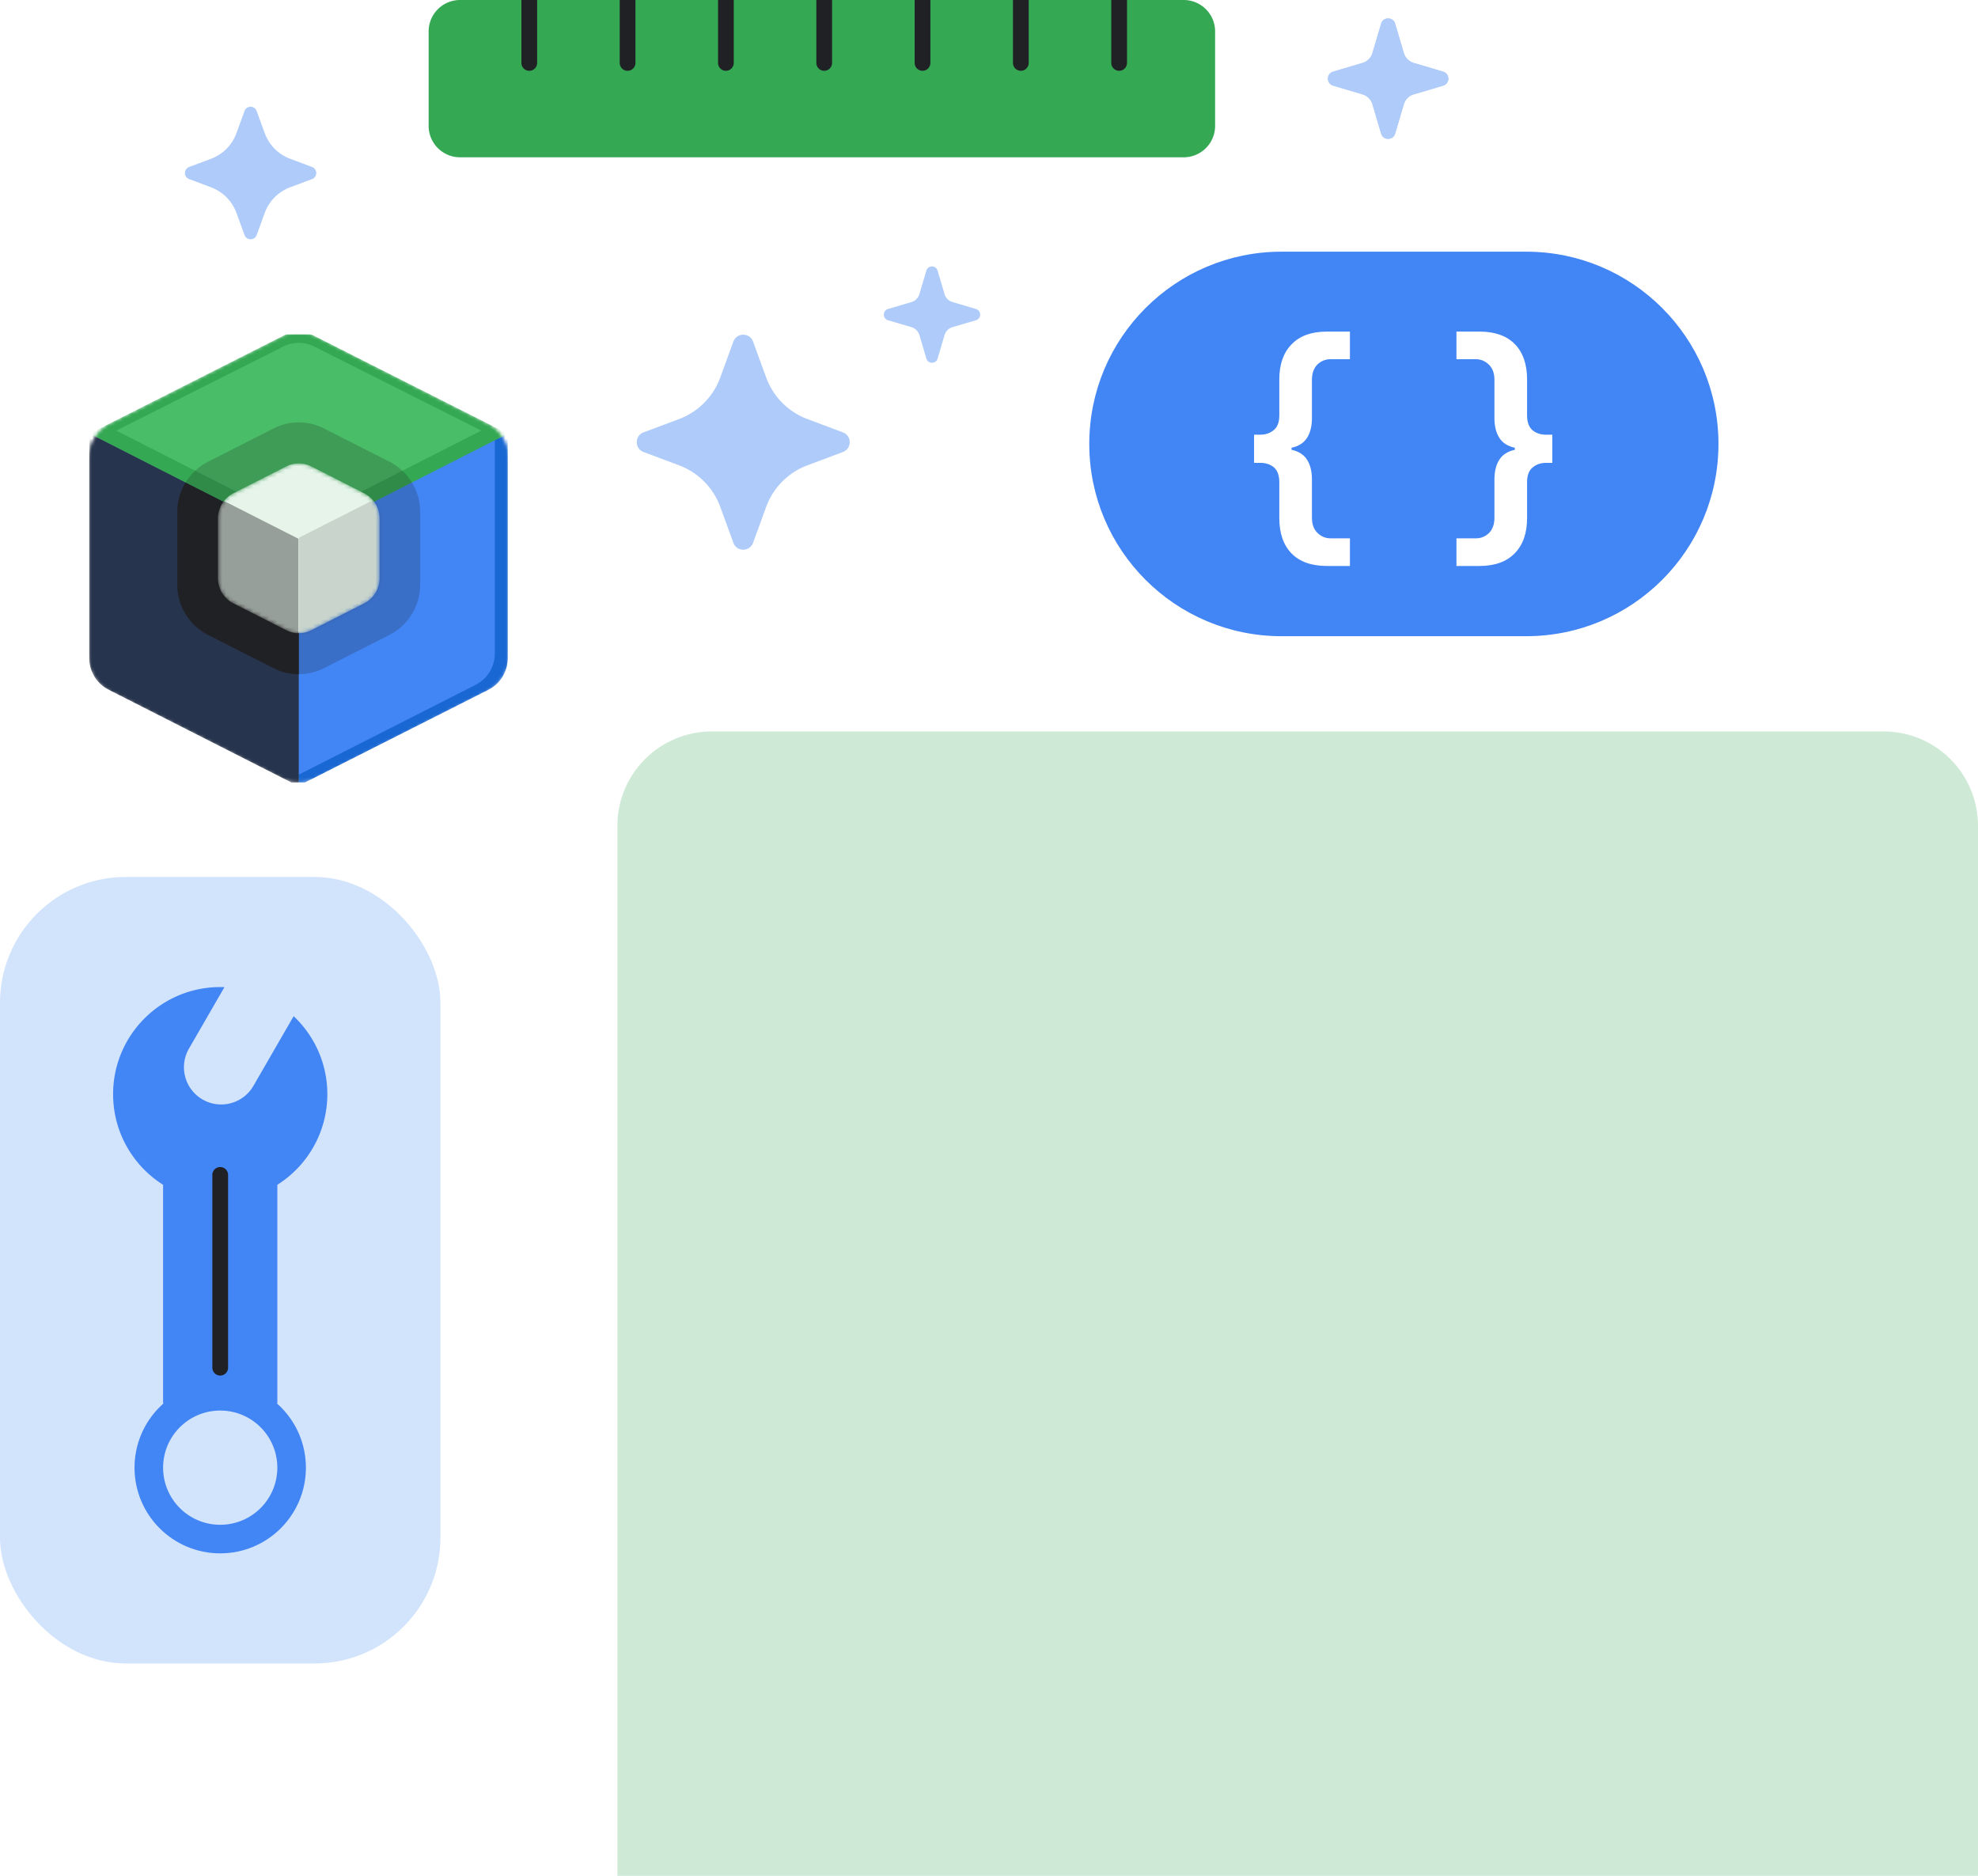 <svg xmlns="http://www.w3.org/2000/svg" width="503" height="477" fill="none"><g clip-path="url(#a)"><path fill="#CEEAD6" d="M157 210c0-13.255 10.745-24 24-24h298c13.255 0 24 10.745 24 24v317c0 13.255-10.745 24-24 24H181c-13.255 0-24-10.745-24-24z"/><path fill="#AECBFA" d="M62.182 28.23c.526-1.44 2.563-1.44 3.088 0l2.057 5.635a10.96 10.96 0 0 0 6.444 6.503l5.58 2.093c1.421.534 1.421 2.545 0 3.078l-5.58 2.093a10.96 10.96 0 0 0-6.444 6.503L65.27 59.77c-.525 1.44-2.562 1.44-3.088 0l-2.057-5.635a10.96 10.96 0 0 0-6.444-6.503L48.1 45.54c-1.421-.533-1.421-2.544 0-3.078l5.58-2.093a10.96 10.96 0 0 0 6.444-6.503zM186.495 86.863c.853-2.337 4.157-2.337 5.01 0l3.336 9.14a17.78 17.78 0 0 0 10.455 10.549l9.05 3.396c2.306.865 2.306 4.128 0 4.993l-9.05 3.396a17.78 17.78 0 0 0-10.455 10.549l-3.336 9.14c-.853 2.336-4.157 2.336-5.01 0l-3.336-9.14a17.78 17.78 0 0 0-10.455-10.549l-9.05-3.396c-2.307-.865-2.307-4.128 0-4.993l9.05-3.396a17.78 17.78 0 0 0 10.455-10.55zM235.573 68.817c.421-1.421 2.433-1.421 2.854 0l1.771 5.977a2.98 2.98 0 0 0 2.008 2.008l5.977 1.77c1.421.422 1.421 2.434 0 2.855l-5.977 1.77a2.98 2.98 0 0 0-2.008 2.01l-1.771 5.976c-.421 1.421-2.433 1.421-2.854 0l-1.771-5.977a2.98 2.98 0 0 0-2.009-2.008l-5.976-1.771c-1.421-.421-1.421-2.433 0-2.854l5.976-1.771a2.98 2.98 0 0 0 2.009-2.009zM351.216 6.02c.526-1.776 3.042-1.776 3.568 0l2.213 7.472a3.72 3.72 0 0 0 2.511 2.51l7.471 2.214c1.776.526 1.776 3.041 0 3.567l-7.471 2.214a3.72 3.72 0 0 0-2.511 2.51l-2.213 7.472c-.526 1.776-3.042 1.776-3.568 0l-2.213-7.471a3.72 3.72 0 0 0-2.511-2.511l-7.471-2.214c-1.776-.526-1.776-3.041 0-3.567l7.471-2.214a3.72 3.72 0 0 0 2.511-2.51z"/><path fill="#fff" d="M376.301 143.92q5.9 0 9.012-3.253 3.113-3.189 3.113-8.915v-9.109q0-2.669 1.426-3.774 1.362-1.171 3.436-1.171h1.556v-7.158h-1.556q-2.074 0-3.436-1.106-1.426-1.172-1.426-3.839v-9.11q0-5.79-3.113-8.98-3.112-3.188-9.012-3.188h-5.835v7.028h4.927q1.945 0 3.372 1.431 1.361 1.367 1.361 3.774v9.761q0 3.057 1.232 5.01 1.233 1.952 3.955 2.537v.521q-2.722.585-3.955 2.538-1.232 1.951-1.232 5.01v9.76q0 2.408-1.361 3.839-1.427 1.367-3.372 1.367h-4.927v7.027zM337.543 84.317q-5.9 0-9.012 3.254-3.112 3.188-3.112 8.914v9.11q0 2.667-1.427 3.774-1.361 1.17-3.436 1.171H319v7.157h1.556q2.075 0 3.436 1.106 1.427 1.172 1.427 3.84v9.109q0 5.791 3.112 8.98t9.012 3.188h5.836v-7.027h-4.928q-1.945 0-3.371-1.432-1.362-1.367-1.362-3.774v-9.76q0-3.059-1.232-5.01-1.231-1.953-3.955-2.538v-.521q2.724-.585 3.955-2.537 1.232-1.953 1.232-5.011v-9.76q0-2.408 1.362-3.839 1.426-1.366 3.371-1.366h4.928v-7.028z"/><path fill="#34A853" d="M109 8a8 8 0 0 1 8-8h184a8 8 0 0 1 8 8v24a8 8 0 0 1-8 8H117a8 8 0 0 1-8-8z"/><path fill="#202124" fill-rule="evenodd" d="M132.594 16V0h4v16a2 2 0 1 1-4 0M157.594 16V0h4v16a2 2 0 1 1-4 0M182.594 16V0h4v16a2 2 0 1 1-4 0M207.594 16V0h4v16a2 2 0 1 1-4 0M232.594 16V0h4v16a2 2 0 1 1-4 0M257.594 16V0h4v16a2 2 0 1 1-4 0M282.594 16V0h4v16a2 2 0 1 1-4 0" clip-rule="evenodd"/><path fill="#4285F4" d="M277 112.889c0-27 21.888-48.889 48.889-48.889h62.222C415.112 64 437 85.888 437 112.889c0 27-21.888 48.889-48.889 48.889h-62.222c-27.001 0-48.889-21.889-48.889-48.889"/><path fill="#fff" d="M376.207 143.92q5.9 0 9.012-3.253 3.112-3.189 3.112-8.915v-9.109q0-2.669 1.427-3.774 1.361-1.171 3.436-1.171h1.556v-7.158h-1.556q-2.075 0-3.436-1.106-1.427-1.172-1.427-3.839v-9.11q0-5.79-3.112-8.98-3.113-3.188-9.012-3.188h-5.836v7.028h4.928q1.945 0 3.371 1.431 1.362 1.367 1.362 3.774v9.761q0 3.057 1.232 5.01t3.955 2.537v.521q-2.724.585-3.955 2.538-1.232 1.951-1.232 5.01v9.76q0 2.408-1.362 3.839-1.426 1.367-3.371 1.367h-4.928v7.027zM337.449 84.317q-5.9 0-9.012 3.254-3.113 3.188-3.113 8.914v9.11q0 2.667-1.426 3.774-1.362 1.17-3.436 1.171h-1.556v7.157h1.556q2.074 0 3.436 1.106 1.426 1.172 1.426 3.84v9.109q0 5.791 3.113 8.98t9.012 3.188h5.835v-7.027h-4.927q-1.945 0-3.372-1.432-1.361-1.367-1.361-3.774v-9.76q0-3.059-1.232-5.01-1.233-1.953-3.955-2.538v-.521q2.722-.585 3.955-2.537 1.232-1.953 1.232-5.011v-9.76q0-2.408 1.361-3.839 1.427-1.366 3.372-1.366h4.927v-7.028z"/><path fill="#AECBFA" d="M351.216 6.02c.526-1.776 3.042-1.776 3.568 0l2.213 7.472a3.72 3.72 0 0 0 2.511 2.51l7.471 2.214c1.776.526 1.776 3.041 0 3.567l-7.471 2.214a3.72 3.72 0 0 0-2.511 2.51l-2.213 7.472c-.526 1.776-3.042 1.776-3.568 0l-2.213-7.471a3.72 3.72 0 0 0-2.511-2.511l-7.471-2.214c-1.776-.526-1.776-3.041 0-3.567l7.471-2.214a3.72 3.72 0 0 0 2.511-2.51z"/><rect width="112" height="200" y="223" fill="#D2E3FC" rx="32"/><path fill="#4285F4" fill-rule="evenodd" d="M56 251q.54 0 1.074.021l-9.052 15.678a9.467 9.467 0 0 0 16.397 9.467l10.253-17.759c5.273 4.967 8.565 12.014 8.565 19.83 0 9.702-5.073 18.219-12.711 23.043v55.589H41.474V301.28c-7.638-4.824-12.71-13.341-12.71-23.043C28.763 263.194 40.956 251 56 251" clip-rule="evenodd"/><path fill="#4285F4" fill-rule="evenodd" d="M56 387.737c8.022 0 14.526-6.503 14.526-14.526S64.022 358.685 56 358.685s-14.526 6.504-14.526 14.526S47.977 387.737 56 387.737m0 7.264c12.034 0 21.79-9.756 21.79-21.79S68.033 351.422 56 351.422s-21.79 9.755-21.79 21.789 9.756 21.79 21.79 21.79" clip-rule="evenodd"/><path fill="#202124" fill-rule="evenodd" d="M56 296.764a2 2 0 0 1 2 2v49.026a2 2 0 0 1-4 0v-49.026a2 2 0 0 1 2-2" clip-rule="evenodd"/><g clip-path="url(#b)"><path fill="#1D1D1B" d="M97.736 120.199c4.313 2.217 7.033 6.717 7.033 11.636v16.876c0 4.92-2.721 9.421-7.035 11.637l-15.022 7.717a12.6 12.6 0 0 1-11.53 0l-15.022-7.717c-4.314-2.216-7.034-6.717-7.034-11.637v-16.876c0-4.919 2.72-9.419 7.032-11.636l15.022-7.72a12.6 12.6 0 0 1 11.534 0z" opacity=".5"/><path fill="#2F5187" d="M76.947 169.462v-31.42L50.99 124.554a13.47 13.47 0 0 0-1.863 6.849v17.07c0 4.976 2.72 9.529 7.034 11.77l15.022 7.806a12.5 12.5 0 0 0 5.765 1.413" opacity=".5"/><path fill="#E6F4EA" d="M92.273 126.975a6.5 6.5 0 0 1 3.593 5.807v13.86a6.5 6.5 0 0 1-3.594 5.807l-12.38 6.212a6.57 6.57 0 0 1-5.89 0l-12.38-6.212a6.5 6.5 0 0 1-3.593-5.807v-13.86a6.5 6.5 0 0 1 3.592-5.806l12.38-6.215a6.57 6.57 0 0 1 5.892 0z"/><mask id="c" width="108" height="115" x="22" y="84" maskUnits="userSpaceOnUse" style="mask-type:alpha"><path fill="#1D1D1B" d="M123.806 107.849c3.331 1.692 5.433 5.134 5.433 8.897v50.011c0 3.763-2.102 7.205-5.434 8.897l-43.395 22.03a9.8 9.8 0 0 1-8.876 0l-43.394-22.03c-3.333-1.692-5.435-5.134-5.435-8.897v-50.011c0-3.763 2.102-7.205 5.433-8.897l43.395-22.038a9.8 9.8 0 0 1 8.878 0z"/></mask><g mask="url(#c)"><path fill="#1967D2" d="m129.105 110.249-53 27.184-.157 62.341 48.26-24.392c3.002-1.517 4.897-4.614 4.897-8.001z"/><g filter="url(#d)"><path fill="#4285F4" d="m125.833 111.765-51.027 25.904v59.907l46.144-23.426a8.96 8.96 0 0 0 4.883-7.993z"/></g><path fill="#34A853" d="M71.975 85.43a8.8 8.8 0 0 1 7.944 0l49.185 24.851-53.157 27.111-53.158-27.111z"/><g filter="url(#e)" opacity=".5"><path fill="#5DD17C" d="M72.013 88.131a8.8 8.8 0 0 1 7.917 0l42.472 21.369-46.43 23.581-46.43-23.581z"/></g><path fill="#202124" d="m22.705 110.249 53.268 27.124v62.538l-48.385-24.564c-2.994-1.519-4.883-4.612-4.883-7.993z"/><path fill="#4285F4" d="m22.79 110.249 53.314 27.184v62.499l-48.427-24.548a8.96 8.96 0 0 1-4.888-7.996z" opacity=".2"/></g><path fill="#1D1D1B" d="M99.039 117.408c4.788 2.432 7.81 7.379 7.81 12.788v18.459c0 5.41-3.022 10.358-7.812 12.79l-16.685 8.47a14.08 14.08 0 0 1-12.758 0l-16.685-8.47c-4.79-2.432-7.812-7.38-7.812-12.79v-18.459c0-5.409 3.021-10.356 7.81-12.788l16.684-8.474a14.09 14.09 0 0 1 12.763 0z" opacity=".2" style="mix-blend-mode:multiply"/><path fill="#202124" d="M75.973 171.435v-34.067l-28.809-14.625a14.35 14.35 0 0 0-2.067 7.427v18.508c0 5.395 3.02 10.331 7.806 12.762l16.672 8.463a14.1 14.1 0 0 0 6.398 1.532"/><mask id="f" width="42" height="45" x="55" y="117" maskUnits="userSpaceOnUse" style="mask-type:alpha"><path fill="#E6F4EA" d="M92.616 125.433a7.17 7.17 0 0 1 3.905 6.394v15.204a7.17 7.17 0 0 1-3.906 6.395l-13.451 6.829a7.04 7.04 0 0 1-6.38 0l-13.452-6.829a7.17 7.17 0 0 1-3.906-6.395v-15.204a7.17 7.17 0 0 1 3.905-6.394l13.452-6.832a7.04 7.04 0 0 1 6.382 0z"/></mask><g mask="url(#f)"><path fill="#E6F4EA" d="M92.616 125.433a7.17 7.17 0 0 1 3.905 6.394v15.204a7.17 7.17 0 0 1-3.906 6.395l-13.451 6.829a7.04 7.04 0 0 1-6.38 0l-13.452-6.829a7.17 7.17 0 0 1-3.906-6.395v-15.204a7.17 7.17 0 0 1 3.905-6.394l13.452-6.832a7.04 7.04 0 0 1 6.382 0z"/><g filter="url(#g)" opacity=".4"><path fill="#202124" d="m22.609 109.955 53.267 27.042v62.538l-48.384-24.564a8.96 8.96 0 0 1-4.883-7.993z"/></g><g filter="url(#h)" opacity=".15"><path fill="#202124" d="m129.241 109.719-53.268 27.042v62.537l48.385-24.563c2.994-1.52 4.883-4.612 4.883-7.994z"/></g></g></g><g clip-path="url(#i)"><path fill="#1D1D1B" d="M97.736 120.199c4.313 2.217 7.033 6.717 7.033 11.636v16.876c0 4.92-2.721 9.421-7.035 11.637l-15.022 7.717a12.6 12.6 0 0 1-11.53 0l-15.022-7.717c-4.314-2.216-7.034-6.717-7.034-11.637v-16.876c0-4.919 2.72-9.419 7.032-11.636l15.022-7.72a12.6 12.6 0 0 1 11.534 0z" opacity=".5"/><path fill="#2F5187" d="M76.947 169.462v-31.42L50.99 124.554a13.47 13.47 0 0 0-1.863 6.849v17.07c0 4.976 2.72 9.529 7.034 11.77l15.022 7.806a12.5 12.5 0 0 0 5.765 1.413" opacity=".5"/><path fill="#E6F4EA" d="M92.273 126.975a6.5 6.5 0 0 1 3.593 5.807v13.86a6.5 6.5 0 0 1-3.594 5.807l-12.38 6.212a6.57 6.57 0 0 1-5.89 0l-12.38-6.212a6.5 6.5 0 0 1-3.593-5.807v-13.86a6.5 6.5 0 0 1 3.592-5.806l12.38-6.215a6.57 6.57 0 0 1 5.892 0z"/><mask id="j" width="108" height="115" x="22" y="84" maskUnits="userSpaceOnUse" style="mask-type:alpha"><path fill="#1D1D1B" d="M123.806 107.849c3.331 1.692 5.433 5.134 5.433 8.897v50.011c0 3.763-2.102 7.205-5.434 8.897l-43.395 22.03a9.8 9.8 0 0 1-8.876 0l-43.394-22.03c-3.333-1.692-5.435-5.134-5.435-8.897v-50.011c0-3.763 2.102-7.205 5.433-8.897l43.395-22.038a9.8 9.8 0 0 1 8.878 0z"/></mask><g mask="url(#j)"><path fill="#1967D2" d="m129.105 110.249-53 27.184-.157 62.341 48.26-24.392c3.002-1.517 4.897-4.614 4.897-8.001z"/><g filter="url(#k)"><path fill="#4285F4" d="m125.833 111.765-51.027 25.904v59.907l46.144-23.426a8.96 8.96 0 0 0 4.883-7.993z"/></g><path fill="#34A853" d="M71.975 85.43a8.8 8.8 0 0 1 7.944 0l49.185 24.851-53.157 27.111-53.158-27.111z"/><g filter="url(#l)" opacity=".5"><path fill="#5DD17C" d="M72.013 88.131a8.8 8.8 0 0 1 7.917 0l42.472 21.369-46.43 23.581-46.43-23.581z"/></g><path fill="#202124" d="m22.705 110.249 53.268 27.124v62.538l-48.385-24.564c-2.994-1.519-4.883-4.612-4.883-7.993z"/><path fill="#4285F4" d="m22.79 110.249 53.314 27.184v62.499l-48.427-24.548a8.96 8.96 0 0 1-4.888-7.996z" opacity=".2"/></g><path fill="#1D1D1B" d="M99.039 117.408c4.788 2.432 7.81 7.379 7.81 12.788v18.459c0 5.41-3.022 10.358-7.812 12.79l-16.685 8.47a14.08 14.08 0 0 1-12.758 0l-16.685-8.47c-4.79-2.432-7.812-7.38-7.812-12.79v-18.459c0-5.409 3.021-10.356 7.81-12.788l16.684-8.474a14.09 14.09 0 0 1 12.763 0z" opacity=".2" style="mix-blend-mode:multiply"/><path fill="#202124" d="M75.973 171.435v-34.067l-28.809-14.625a14.35 14.35 0 0 0-2.067 7.427v18.508c0 5.395 3.02 10.331 7.806 12.762l16.672 8.463a14.1 14.1 0 0 0 6.398 1.532"/><mask id="m" width="42" height="45" x="55" y="117" maskUnits="userSpaceOnUse" style="mask-type:alpha"><path fill="#E6F4EA" d="M92.616 125.433a7.17 7.17 0 0 1 3.905 6.394v15.204a7.17 7.17 0 0 1-3.906 6.395l-13.451 6.829a7.04 7.04 0 0 1-6.38 0l-13.452-6.829a7.17 7.17 0 0 1-3.906-6.395v-15.204a7.17 7.17 0 0 1 3.905-6.394l13.452-6.832a7.04 7.04 0 0 1 6.382 0z"/></mask><g mask="url(#m)"><path fill="#E6F4EA" d="M92.616 125.433a7.17 7.17 0 0 1 3.905 6.394v15.204a7.17 7.17 0 0 1-3.906 6.395l-13.451 6.829a7.04 7.04 0 0 1-6.38 0l-13.452-6.829a7.17 7.17 0 0 1-3.906-6.395v-15.204a7.17 7.17 0 0 1 3.905-6.394l13.452-6.832a7.04 7.04 0 0 1 6.382 0z"/><g filter="url(#n)" opacity=".4"><path fill="#202124" d="m22.609 109.955 53.267 27.042v62.538l-48.384-24.564a8.96 8.96 0 0 1-4.883-7.993z"/></g><g filter="url(#o)" opacity=".15"><path fill="#202124" d="m129.241 109.719-53.268 27.042v62.537l48.385-24.563c2.994-1.52 4.883-4.612 4.883-7.994z"/></g></g></g></g><defs><filter id="d" width="82.349" height="117.134" x="59.145" y="96.103" color-interpolation-filters="sRGB" filterUnits="userSpaceOnUse"><feFlood flood-opacity="0" result="BackgroundImageFix"/><feBlend in="SourceGraphic" in2="BackgroundImageFix" result="shape"/><feGaussianBlur result="effect1_foregroundBlur_1409_8352" stdDeviation="7.831"/></filter><filter id="e" width="108.521" height="61.552" x="21.711" y="79.36" color-interpolation-filters="sRGB" filterUnits="userSpaceOnUse"><feFlood flood-opacity="0" result="BackgroundImageFix"/><feBlend in="SourceGraphic" in2="BackgroundImageFix" result="shape"/><feGaussianBlur result="effect1_foregroundBlur_1409_8352" stdDeviation="3.915"/></filter><filter id="g" width="84.59" height="120.902" x="6.948" y="94.294" color-interpolation-filters="sRGB" filterUnits="userSpaceOnUse"><feFlood flood-opacity="0" result="BackgroundImageFix"/><feBlend in="SourceGraphic" in2="BackgroundImageFix" result="shape"/><feGaussianBlur result="effect1_foregroundBlur_1409_8352" stdDeviation="7.831"/></filter><filter id="h" width="84.59" height="120.902" x="60.312" y="94.058" color-interpolation-filters="sRGB" filterUnits="userSpaceOnUse"><feFlood flood-opacity="0" result="BackgroundImageFix"/><feBlend in="SourceGraphic" in2="BackgroundImageFix" result="shape"/><feGaussianBlur result="effect1_foregroundBlur_1409_8352" stdDeviation="7.831"/></filter><filter id="k" width="82.349" height="117.134" x="59.145" y="96.103" color-interpolation-filters="sRGB" filterUnits="userSpaceOnUse"><feFlood flood-opacity="0" result="BackgroundImageFix"/><feBlend in="SourceGraphic" in2="BackgroundImageFix" result="shape"/><feGaussianBlur result="effect1_foregroundBlur_1409_8352" stdDeviation="7.831"/></filter><filter id="l" width="108.521" height="61.552" x="21.711" y="79.36" color-interpolation-filters="sRGB" filterUnits="userSpaceOnUse"><feFlood flood-opacity="0" result="BackgroundImageFix"/><feBlend in="SourceGraphic" in2="BackgroundImageFix" result="shape"/><feGaussianBlur result="effect1_foregroundBlur_1409_8352" stdDeviation="3.915"/></filter><filter id="n" width="84.59" height="120.902" x="6.948" y="94.294" color-interpolation-filters="sRGB" filterUnits="userSpaceOnUse"><feFlood flood-opacity="0" result="BackgroundImageFix"/><feBlend in="SourceGraphic" in2="BackgroundImageFix" result="shape"/><feGaussianBlur result="effect1_foregroundBlur_1409_8352" stdDeviation="7.831"/></filter><filter id="o" width="84.59" height="120.902" x="60.312" y="94.058" color-interpolation-filters="sRGB" filterUnits="userSpaceOnUse"><feFlood flood-opacity="0" result="BackgroundImageFix"/><feBlend in="SourceGraphic" in2="BackgroundImageFix" result="shape"/><feGaussianBlur result="effect1_foregroundBlur_1409_8352" stdDeviation="7.831"/></filter><clipPath id="a"><path fill="#fff" d="M0 0h503v477H0z"/></clipPath><clipPath id="b"><path fill="#fff" d="M20 85h113v114H20z"/></clipPath><clipPath id="i"><path fill="#fff" d="M20 85h113v114H20z"/></clipPath></defs></svg>